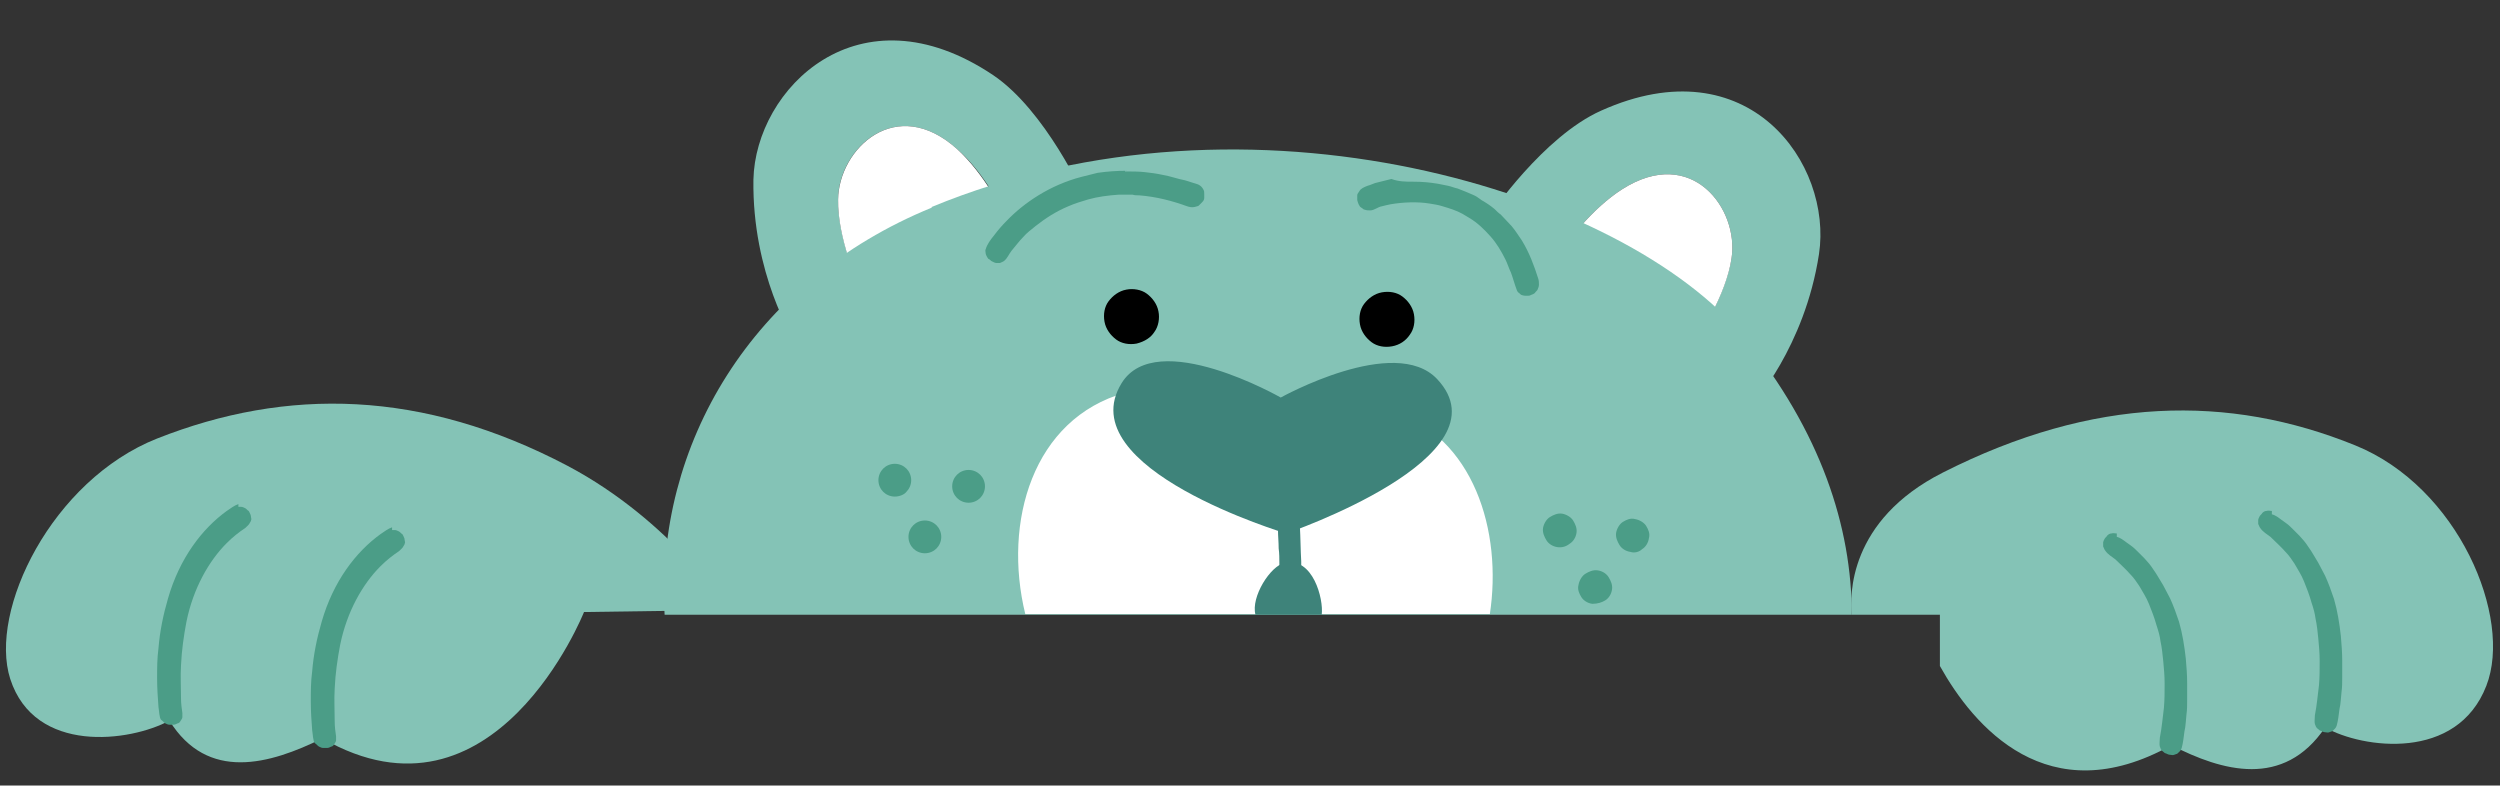 <svg xmlns="http://www.w3.org/2000/svg" xmlns:xlink="http://www.w3.org/1999/xlink" id="Capa_1" x="0px" y="0px" viewBox="0 0 366 115" style="enable-background:new 0 0 366 115;" xml:space="preserve"><rect x="0" y="0" width="366" height="115" fill="#333333" stroke="none"/><style type="text/css">	.st0{clip-path:url(#SVGID_2_);}	.st1{fill:#84C3B6;}	.st2{fill:#FFFFFF;}	.st3{fill:#4B9D87;}	.st4{fill:#3E837A;}</style><g>	<defs>		<rect id="SVGID_1_" x="1" y="6" width="364.1" height="150"></rect>	</defs>	<clipPath id="SVGID_2_">		<use xlink:href="#SVGID_1_" style="overflow:visible;"></use>	</clipPath>	<g class="st0">		<path class="st1" d="M246.7,52.2c2.1-2.9,5.9-8.9,6.8-14.4c1.1-7.2-5.8-16.6-16-10.1c-4.4,2.8-8.1,7.7-10,10.5l-9.3-6.8    c0,0,7.7-11.4,16.2-15.2c21.6-9.7,33.9,7.8,31.9,21c-2.1,13.7-9.8,22.1-9.8,22.1L246.7,52.2z"></path>		<path class="st2" d="M227.5,38.2c1.9-2.8,5.6-7.7,10-10.5c10.2-6.5,17.1,2.9,16,10.1c-0.8,5.4-4.7,11.5-6.8,14.4L227.5,38.2    L227.5,38.2z"></path>		<path class="st1" d="M140.2,21.9c-9-8.2-17.4-0.1-17.5,7.2c-0.1,5.5,2.7,12.1,4.2,15.3l-10.7,5.3c0,0-6.1-9.6-5.9-23.4    c0.3-13.3,15.4-28.5,35.1-15.3c7.7,5.2,13.3,17.7,13.3,17.7l-10.3,5.1C146.9,30.8,144.1,25.3,140.2,21.9L140.2,21.9z"></path>		<path class="st2" d="M140.2,21.9c3.8,3.5,6.7,8.9,8.1,12.1l-21.4,10.5c-1.5-3.2-4.3-9.8-4.2-15.3    C122.8,21.8,131.2,13.7,140.2,21.9z"></path>		<path class="st1" d="M271.1,90c0-12.8-4.5-26.8-15.8-40.7C237.9,28.1,183.1,11,136.4,30.3v0.1C110,41.2,95.9,65.2,97.3,90H271.1z"></path>		<path d="M166.4,50.3c-1.1,0.2-2.2,0-3-0.6c-0.8-0.6-1.5-1.5-1.7-2.6c-0.2-1.1,0-2.2,0.6-3c0.6-0.8,1.5-1.5,2.6-1.7    c1-0.2,2.2,0,3,0.6c0.8,0.6,1.5,1.5,1.7,2.6c0.2,1,0,2.2-0.6,3C168.5,49.4,167.6,50,166.4,50.3L166.4,50.3z"></path>		<path d="M203.8,50.7c-1.1,0.2-2.2,0-3-0.6c-0.8-0.6-1.5-1.5-1.7-2.6c-0.2-1.1,0-2.2,0.6-3c0.6-0.8,1.5-1.5,2.6-1.7s2.2,0,3,0.6    c0.8,0.6,1.5,1.5,1.7,2.6c0.2,1.1,0,2.2-0.6,3C205.8,49.9,204.9,50.5,203.8,50.7z"></path>		<path class="st3" d="M164.7,25.1c1,0,2,0,2.9,0.1c0.9,0.1,1.7,0.2,2.6,0.4c1.2,0.2,2.2,0.6,3.3,0.8c0.6,0.2,1.3,0.4,1.9,0.6    c0.4,0.2,0.6,0.4,0.8,0.8c0.1,0.2,0.1,0.3,0.1,0.6c0,0.2,0,0.4,0,0.6c0,0.2-0.1,0.4-0.3,0.6c-0.1,0.1-0.3,0.3-0.5,0.5    c-0.1,0.1-0.3,0.1-0.6,0.2c-0.4,0.1-0.8,0-1.1-0.1c-2.2-0.8-4.5-1.4-7-1.6c-0.3,0-0.7,0-1-0.1c-0.6,0-1.4,0-2,0    c-1.5,0.1-3.1,0.3-4.5,0.7c-1,0.3-2,0.6-2.9,1c-1.9,0.8-3.4,1.8-4.8,2.9c-0.6,0.5-1.3,1-1.8,1.6c-0.6,0.6-1.1,1.3-1.7,2    c-0.4,0.5-0.6,1.1-1.1,1.5c-0.1,0.1-0.4,0.2-0.6,0.3c-0.1,0-0.5,0-0.6,0c-0.1,0-0.3-0.1-0.5-0.2c-0.3-0.1-0.3-0.3-0.6-0.4    c-0.1-0.1-0.4-0.6-0.4-0.8c0-0.2-0.1-0.5,0-0.6c0.2-0.7,0.7-1.4,1.2-2c0.6-0.8,1.2-1.5,1.9-2.2c2.5-2.6,6.3-5.2,10.9-6.4    c0.8-0.2,1.6-0.4,2.4-0.6c1.4-0.2,2.8-0.3,4.3-0.3H164.7z"></path>		<path class="st3" d="M206.9,26.6c1.3,0,2.4,0.1,3.6,0.3c0.5,0.1,1,0.2,1.5,0.3c0.5,0.1,0.9,0.3,1.4,0.4c0.8,0.3,1.5,0.6,2.2,0.9    c0.5,0.2,0.9,0.5,1.3,0.8c0.7,0.4,1.3,0.8,1.9,1.3c0.3,0.3,0.6,0.6,0.9,0.8c0.6,0.6,1.1,1.2,1.6,1.7c0.6,0.7,1,1.4,1.5,2.1    c1.1,1.8,1.8,3.7,2.4,5.6c0.1,0.3,0.1,0.6,0.1,0.9c0,0.2-0.1,0.5-0.2,0.7c0,0.1-0.3,0.3-0.4,0.5c-0.1,0.1-0.3,0.2-0.6,0.3    c-0.1,0.1-0.4,0.1-0.6,0.1c-0.2,0-0.4,0-0.7-0.1c-0.1,0-0.3-0.2-0.4-0.3c-0.2-0.1-0.3-0.3-0.4-0.6c-0.3-0.8-0.5-1.6-0.8-2.4    c-0.3-0.6-0.5-1.3-0.8-1.9c-0.6-1.2-1.3-2.4-2.2-3.4c-0.9-1-1.9-2-3.1-2.7c-0.3-0.2-0.7-0.4-1-0.6c-0.9-0.5-1.9-0.8-2.9-1.1    c-0.6-0.2-1.3-0.3-1.9-0.4c-1.8-0.3-3.9-0.2-5.7,0.1c-0.5,0.1-0.9,0.2-1.3,0.3c-0.6,0.1-1.1,0.6-1.7,0.6c-0.3,0-0.5,0-0.8-0.1    c-0.2,0-0.3-0.2-0.5-0.3c-0.2-0.1-0.3-0.3-0.4-0.5c-0.1-0.2-0.1-0.3-0.2-0.6c0-0.3,0-0.5,0-0.7c0-0.2,0.1-0.3,0.3-0.6    c0.2-0.4,0.7-0.6,1.2-0.8c0.4-0.1,0.8-0.3,1.1-0.4c0.8-0.2,1.6-0.4,2.4-0.6C204.8,26.6,205.8,26.6,206.9,26.6L206.9,26.6z"></path>		<path class="st3" d="M228,80.1c-0.7-0.1-1.3-0.5-1.6-1c-0.3-0.5-0.6-1.1-0.5-1.8c0.1-0.6,0.5-1.3,1-1.6c0.5-0.3,1.1-0.6,1.8-0.5    c0.6,0.1,1.3,0.5,1.6,1c0.3,0.5,0.6,1.1,0.5,1.8c-0.1,0.7-0.5,1.3-1,1.6C229.3,80,228.7,80.2,228,80.1z"></path>		<path class="st3" d="M238.7,80.8c-0.7-0.1-1.3-0.5-1.6-1c-0.3-0.5-0.6-1.1-0.5-1.8c0.1-0.6,0.5-1.3,1-1.6c0.5-0.3,1.1-0.6,1.8-0.4    c0.6,0.1,1.3,0.5,1.6,1c0.3,0.5,0.6,1.1,0.4,1.8c-0.1,0.7-0.5,1.3-1,1.6C240,80.8,239.3,81,238.7,80.8L238.7,80.8z"></path>		<path class="st3" d="M233.1,88.4c-0.7-0.1-1.3-0.5-1.6-1c-0.3-0.5-0.6-1.1-0.4-1.8c0.1-0.6,0.5-1.3,1-1.6c0.5-0.3,1.1-0.6,1.8-0.5    c0.7,0.1,1.3,0.5,1.6,1c0.3,0.5,0.6,1.1,0.5,1.8c-0.1,0.7-0.5,1.3-1,1.6C234.5,88.2,233.9,88.4,233.1,88.4L233.1,88.4z"></path>		<path class="st3" d="M141.8,73.6c-0.7,0-1.3-0.3-1.7-0.7c-0.4-0.4-0.7-1-0.7-1.7s0.3-1.3,0.7-1.7c0.4-0.4,1-0.7,1.7-0.7    c0.7,0,1.3,0.3,1.7,0.7c0.4,0.4,0.7,1,0.7,1.7s-0.3,1.3-0.7,1.7C143.1,73.3,142.5,73.6,141.8,73.6z"></path>		<path class="st3" d="M131,72.7c-0.7,0-1.3-0.3-1.7-0.7c-0.4-0.4-0.7-1-0.7-1.7c0-0.7,0.3-1.3,0.7-1.7c0.4-0.4,1-0.7,1.7-0.7    c0.7,0,1.3,0.3,1.7,0.7c0.4,0.4,0.7,1,0.7,1.7c0,0.7-0.3,1.3-0.7,1.7C132.4,72.4,131.7,72.7,131,72.7z"></path>		<path class="st3" d="M135.4,81c-0.7,0-1.3-0.3-1.7-0.7c-0.4-0.4-0.7-1-0.7-1.7c0-0.7,0.3-1.3,0.7-1.7c0.4-0.4,1-0.7,1.7-0.7    c0.7,0,1.3,0.3,1.7,0.7c0.4,0.4,0.7,1,0.7,1.7c0,0.7-0.3,1.3-0.7,1.7C136.7,80.7,136.1,81,135.4,81z"></path>		<path class="st2" d="M218.1,90c1.9-12.3-2.4-26.1-14.4-29.9c-5.2-1.6-19.4,4-19.4,4s-11.2-9-19.6-6.6    c-13.5,3.8-17.9,18.9-14.6,32.4H218.1z"></path>		<path class="st4" d="M188.6,75.4c0,0,0.3,0,0.6,0c0.1,0,0.3,0.1,0.4,0.2c0,0,0.2,0.1,0.2,0.1c0.1,0.1,0.1,0.2,0.2,0.3    c0,0,0.1,0.2,0.2,0.3c0,0.1,0.1,0.3,0.1,0.3c0,0.1,0,0.3,0,0.4c0.1,1.7,0.1,3.5,0.2,5.2c0,0.2,0,0.3,0,0.6c0,0-0.1,0.3-0.1,0.4    s-0.1,0.1-0.1,0.2c0,0.1-0.1,0.3-0.2,0.3c-0.1,0-0.2,0.1-0.3,0.2c0,0-0.2,0.1-0.3,0.1c-0.1,0-0.2,0-0.3,0.1c-0.1,0-0.2,0-0.3,0    c-0.2,0-0.3,0-0.6,0c-0.1,0-0.3-0.1-0.3-0.2c0,0-0.2-0.1-0.3-0.1c-0.1-0.1-0.3-0.3-0.3-0.5c0,0-0.1-0.3-0.1-0.4c0-0.1,0-0.3,0-0.4    c0-0.7,0-1.5-0.1-2.2c0-0.9-0.1-1.8-0.1-2.7c0-0.2,0-0.4,0-0.6c0-0.1,0-0.3,0-0.3l0.1-0.3c0.1-0.1,0.2-0.3,0.3-0.5    c0-0.1,0.2-0.2,0.3-0.2c0.1,0,0.2-0.1,0.3-0.1c0.2,0,0.4-0.1,0.6-0.1H188.6z"></path>		<path class="st4" d="M164.2,56.1c5.1-8.3,23.3,2.1,23.3,2.1s16.7-9.3,22.9-2.7c10.7,11.4-22.1,22.6-22.1,22.6    S156.5,68.6,164.2,56.1z"></path>		<path class="st4" d="M193.5,90c0.3-2.3-1.3-8.5-5.4-7.6c-2.1,0.4-5,5-4.3,7.6H193.5z"></path>	</g></g><path class="st1" d="M85.5,89.6c0,0-13.1,33-38.3,18.5c-7.7,3.8-16.8,6.4-22.4-2.6c-5.7,3.1-19.7,5-23.3-6.1  c-3.2-10,6.1-29.1,21.5-35.2c19-7.5,38.8-7.2,60.1,4c15.3,8.1,23.6,21.1,23.6,21.1L85.5,89.6L85.5,89.6z"></path><path class="st3" d="M34.7,74.2c0,0,0.3,0,0.6,0c0.2,0,0.4,0.1,0.6,0.2c0.2,0.1,0.3,0.3,0.5,0.4c0.1,0.1,0.2,0.4,0.3,0.6  c0,0.1,0.1,0.5,0.1,0.6c0,0.1-0.1,0.4-0.2,0.5c-0.1,0.3-0.5,0.6-0.7,0.8c-0.9,0.6-1.8,1.3-2.7,2.2c-2.6,2.6-4.9,6.6-5.9,11.5  c-0.4,2.1-0.7,4.2-0.8,6.4c-0.1,1.6,0,3.2,0,4.8c0,0.8,0.1,1.5,0.2,2.2c0,0.3,0,0.4,0,0.6c0,0.2-0.2,0.4-0.3,0.6  c-0.1,0.2-0.3,0.3-0.4,0.3c-0.2,0.1-0.4,0.2-0.6,0.2c-0.2,0-0.4,0-0.6,0c-0.2,0-0.4-0.1-0.6-0.2c-0.2-0.1-0.3-0.3-0.6-0.5  c-0.3-0.3-0.3-1.4-0.4-1.9c-0.1-1.3-0.2-2.8-0.2-4.2c0-1.5,0-2.9,0.2-4.4c0.2-2.5,0.7-4.9,1.4-7.3c1.7-5.9,5-10.2,8.6-12.8  c0.6-0.4,1.1-0.8,1.7-1V74.2z"></path><path class="st3" d="M57.2,77.6c0,0,0.3,0,0.6,0c0.2,0,0.4,0.1,0.6,0.2s0.3,0.3,0.5,0.4c0.1,0.1,0.2,0.4,0.3,0.6  c0,0.1,0.1,0.5,0.1,0.6c0,0.1-0.1,0.4-0.2,0.5c-0.1,0.3-0.5,0.6-0.7,0.8c-0.9,0.6-1.8,1.3-2.7,2.2c-2.6,2.6-4.9,6.6-5.9,11.5  c-0.4,2.1-0.7,4.2-0.8,6.4c-0.1,1.6,0,3.2,0,4.8c0,0.8,0.1,1.5,0.2,2.2c0,0.3,0,0.4,0,0.6s-0.2,0.4-0.3,0.6  c-0.1,0.2-0.3,0.3-0.4,0.3c-0.2,0.1-0.4,0.2-0.6,0.2c-0.2,0-0.4,0-0.6,0c-0.2,0-0.4-0.1-0.6-0.2c-0.2-0.1-0.3-0.3-0.6-0.5  c-0.3-0.3-0.3-1.4-0.4-1.9c-0.1-1.3-0.2-2.8-0.2-4.2c0-1.5,0-2.9,0.2-4.4c0.2-2.5,0.7-4.9,1.4-7.3c1.7-5.9,5-10.2,8.6-12.8  c0.6-0.4,1.1-0.8,1.7-1V77.6z"></path><path class="st1" d="M344.8,65.2c-18.5-7.5-38.3-7.2-60.4,4c-13.8,7-13.6,18-13.3,20.8H284v7.5c4.9,8.8,15.8,21.7,33.9,11.6  c7.4,3.8,16.4,6.4,22.5-2.6c5.5,3.1,19.3,5,23.6-6.1C367.9,90.4,359.9,71.3,344.8,65.2z"></path><path class="st3" d="M332.6,75.3c0.5,0.1,1,0.5,1.4,0.8c0.4,0.3,0.9,0.6,1.3,1c0.9,0.9,1.9,1.8,2.6,2.9c0.3,0.4,0.6,0.9,0.9,1.4  c0.2,0.3,0.4,0.7,0.6,1c0.3,0.6,0.7,1.3,1,1.9c0.5,1.1,0.9,2.2,1.3,3.4c0.5,1.7,0.8,3.6,1,5.4c0.1,1.2,0.2,2.4,0.2,3.6  c0,0.8,0,1.7,0,2.4c0,0.8,0,1.5-0.1,2.2c-0.1,0.8-0.1,1.7-0.3,2.5c-0.1,0.8-0.2,1.7-0.4,2.4c-0.1,0.4-0.4,0.6-0.6,0.8  c-0.1,0.1-0.3,0.1-0.5,0.2c-0.2,0.1-0.4,0-0.6,0c-0.2,0-0.4-0.1-0.6-0.2c-0.2,0-0.3-0.2-0.6-0.4c-0.1-0.1-0.2-0.3-0.3-0.6  c-0.1-0.3,0-0.9,0-1.3c0.3-1.5,0.4-2.9,0.6-4.4c0.1-1.2,0.1-2.3,0.1-3.5s-0.1-2.2-0.2-3.3c-0.1-1-0.2-2-0.4-2.9  c-0.1-0.8-0.3-1.5-0.6-2.4c-0.3-1.1-0.7-2.1-1.1-3.1c-0.4-1-0.9-1.7-1.4-2.6c-0.4-0.6-0.8-1.2-1.3-1.7c-0.7-0.8-1.5-1.5-2.2-2.2  c-0.5-0.4-1.1-0.7-1.5-1.3c-0.1-0.1-0.2-0.4-0.3-0.6c0-0.1,0-0.4,0-0.6c0-0.1,0.1-0.3,0.2-0.5c0.1-0.2,0.3-0.3,0.4-0.5  c0.2-0.2,0.4-0.3,0.6-0.3c0.3-0.1,0.5,0,0.8,0L332.6,75.3z"></path><path class="st3" d="M309.9,78.6c0.5,0.1,1,0.5,1.4,0.8c0.4,0.3,0.9,0.6,1.3,1c0.9,0.9,1.9,1.8,2.6,2.9c0.3,0.4,0.6,0.9,0.9,1.4  c0.2,0.3,0.4,0.7,0.6,1c0.3,0.6,0.7,1.3,1,1.9c0.5,1.1,0.9,2.2,1.3,3.4c0.5,1.7,0.8,3.6,1,5.4c0.1,1.2,0.2,2.4,0.2,3.6  c0,0.8,0,1.7,0,2.4c0,0.8,0,1.5-0.1,2.2c-0.1,0.8-0.1,1.7-0.3,2.5c-0.1,0.8-0.2,1.7-0.4,2.4c-0.1,0.4-0.4,0.6-0.6,0.8  c-0.1,0.1-0.3,0.1-0.5,0.2c-0.2,0.1-0.4,0-0.6,0c-0.2,0-0.4-0.1-0.6-0.2c-0.2,0-0.3-0.2-0.6-0.4c-0.1-0.1-0.2-0.3-0.3-0.6  c-0.1-0.3,0-0.9,0-1.3c0.3-1.5,0.4-2.9,0.6-4.4c0.1-1.2,0.1-2.3,0.1-3.5s-0.1-2.2-0.2-3.3c-0.1-1-0.2-2-0.4-2.9  c-0.1-0.8-0.3-1.5-0.6-2.4c-0.3-1.1-0.7-2.1-1.1-3.1c-0.4-1-0.9-1.7-1.4-2.6c-0.4-0.6-0.8-1.2-1.3-1.7c-0.7-0.8-1.5-1.5-2.2-2.2  c-0.5-0.4-1.1-0.7-1.5-1.3c-0.1-0.1-0.2-0.4-0.3-0.6c0-0.1,0-0.4,0-0.6c0-0.1,0.1-0.3,0.2-0.5c0.1-0.2,0.3-0.3,0.4-0.5  c0.2-0.2,0.4-0.3,0.6-0.3c0.3-0.1,0.5,0,0.8,0L309.9,78.6z"></path></svg>